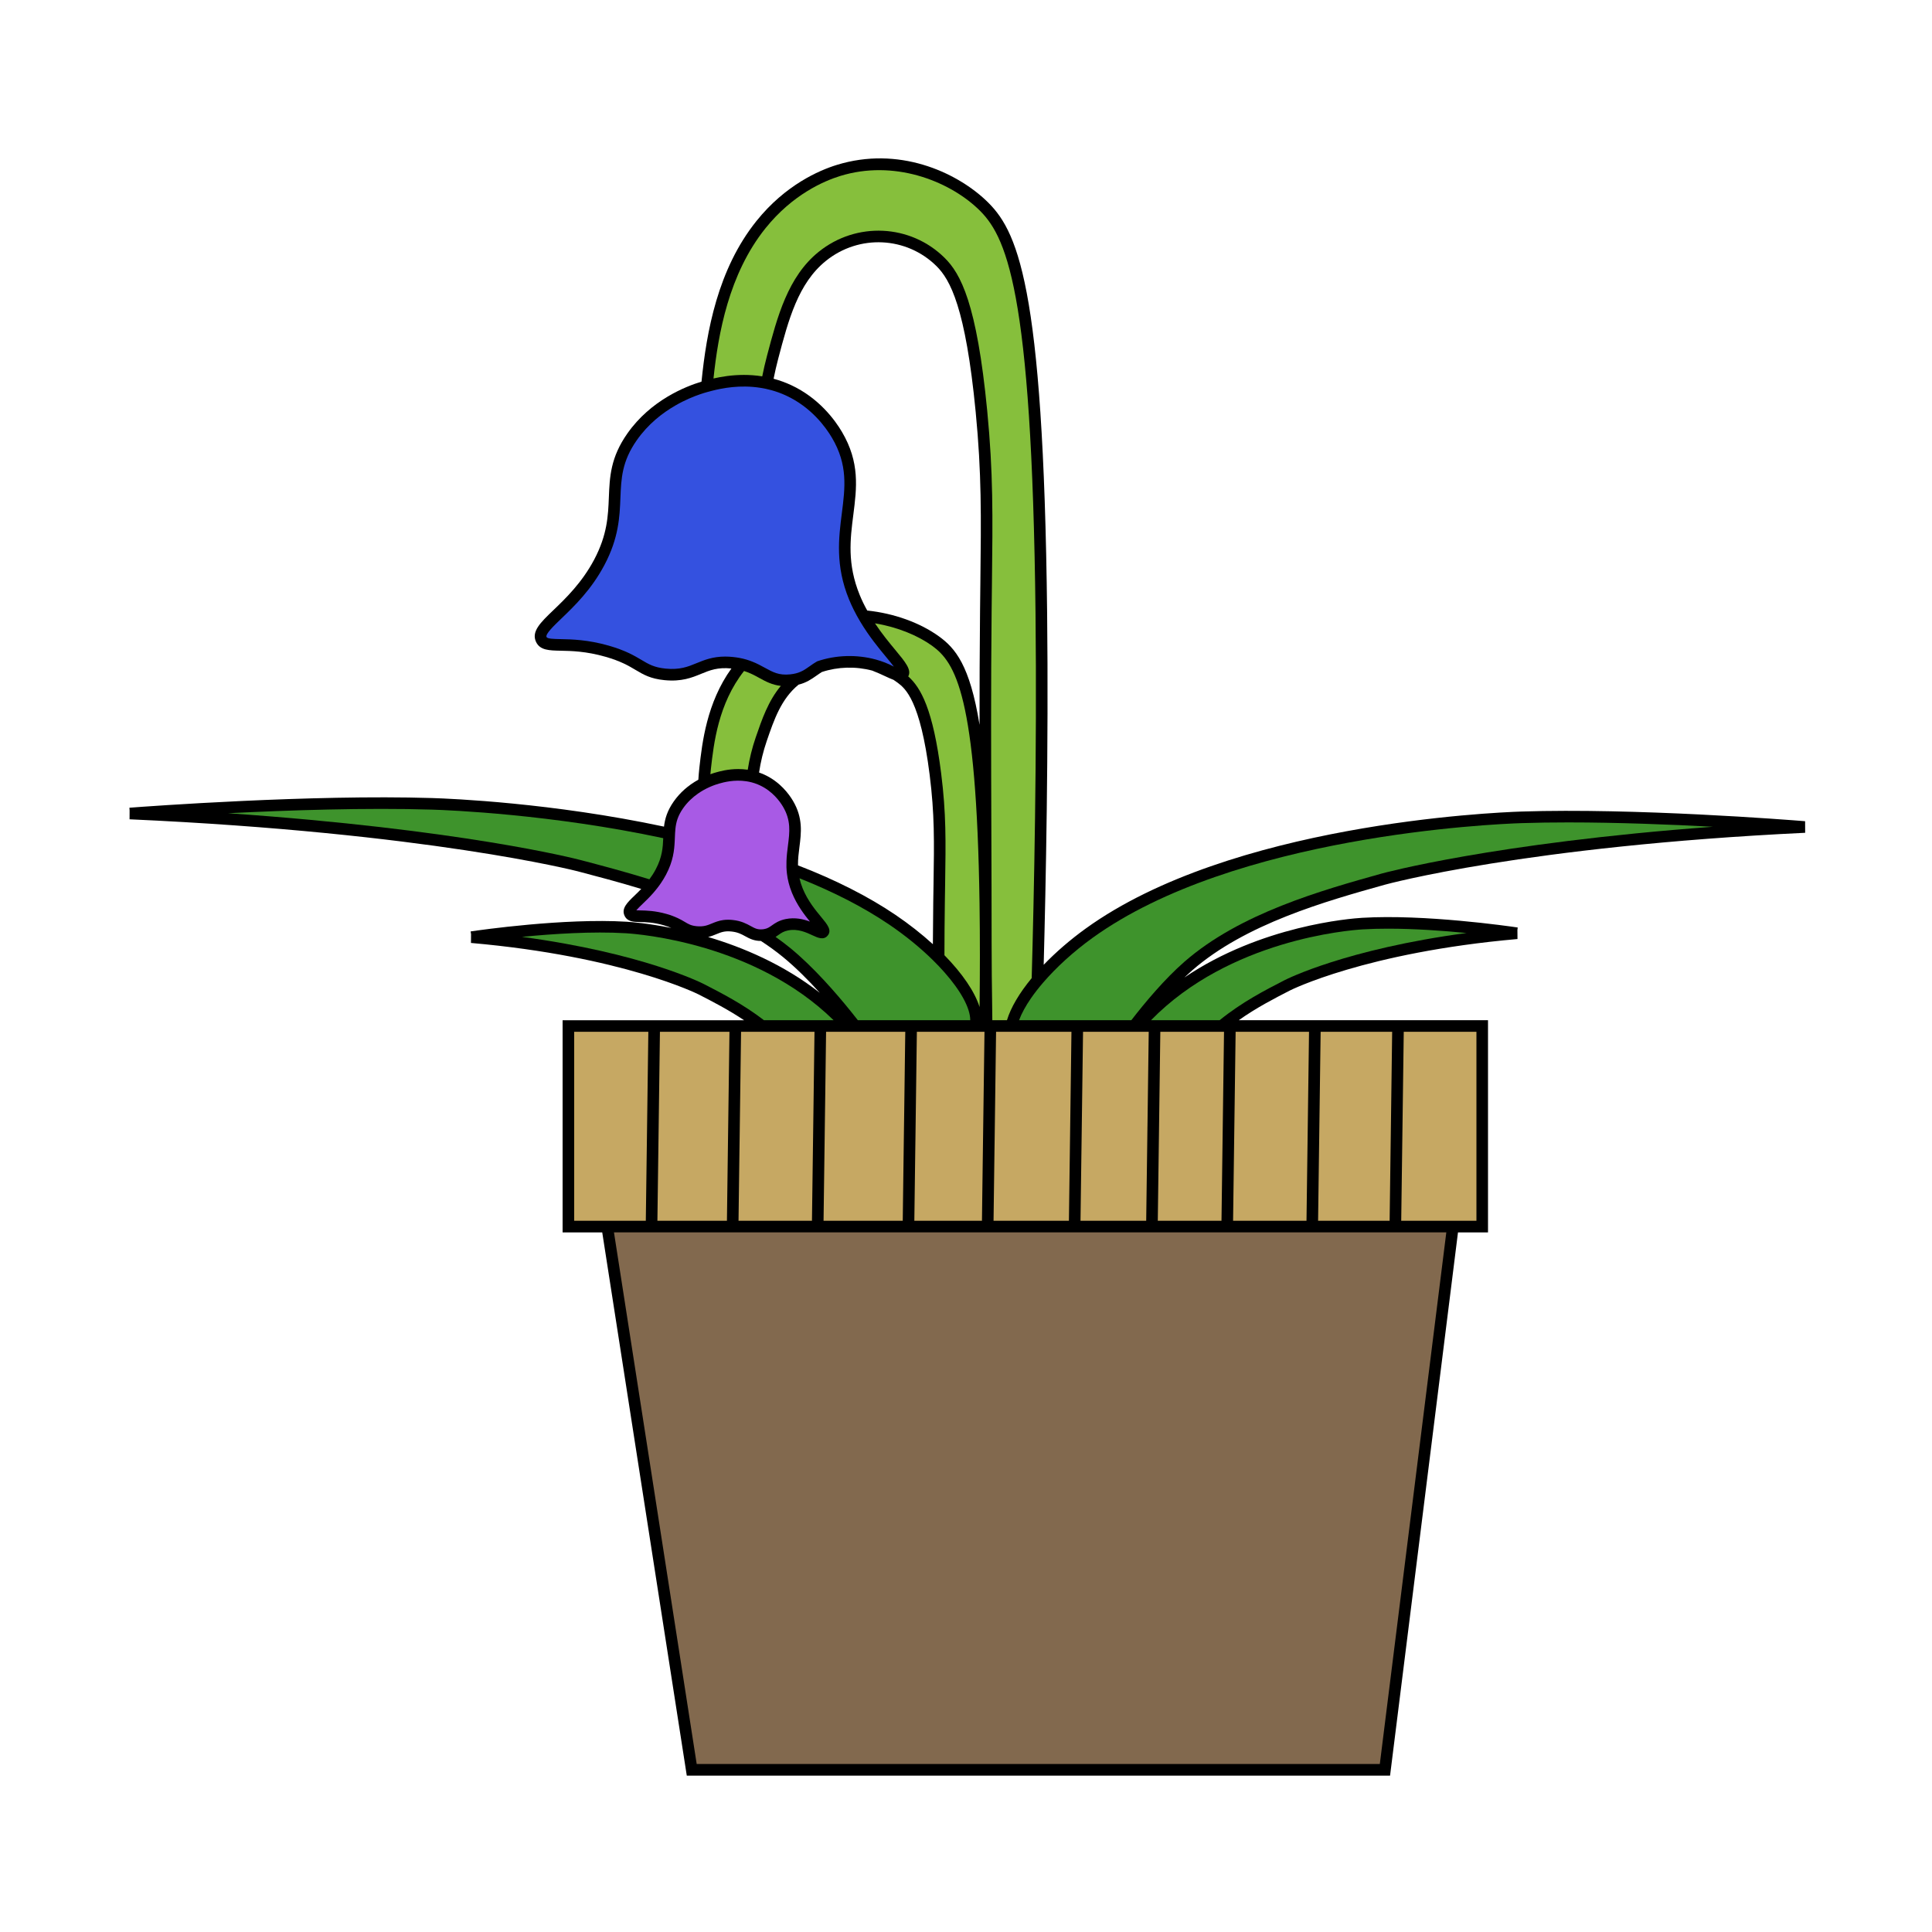 <?xml version="1.0" encoding="utf-8"?>
<!-- Generator: Adobe Illustrator 28.0.0, SVG Export Plug-In . SVG Version: 6.00 Build 0)  -->
<svg version="1.1" xmlns="http://www.w3.org/2000/svg" xmlns:xlink="http://www.w3.org/1999/xlink" x="0px" y="0px"
	 viewBox="0 0 1000 1000" style="enable-background:new 0 0 1000 1000;" xml:space="preserve">
<style type="text/css">
	.st0{fill:#3E932C;}
	.st1{fill:#C6A863;}
	.st2{fill:#86BF3C;}
	.st3{fill:#82694E;}
	.st4{fill:#3451E0;}
	.st5{fill:#A85AE5;}
</style>
<g id="图层_1">
</g>
<g id="图层_3">
	<g>
		<path d="M705.02,475.06c-6.21,0.38-52.3,4.02-92.01,30.91c1.36-1.29,2.69-2.51,4.01-3.66c27.73-24.21,69.34-35.86,99.72-44.37
			c0.71-0.2,72.72-19.95,217.61-26.89l-0.03-5.99h0.03c-8.87-0.72-88.35-6.93-146.98-5c-15.18,0.5-150.46,6.44-225.43,60.57
			c-8.02,5.79-15.41,12.18-21.73,18.75c1.09-40.84,2.55-112.23,1.78-182.12c-1.9-171.87-15.59-198.51-31.94-213.8
			c-15.54-14.53-45.03-27.99-77.01-18.07c-9.07,2.81-26.52,10.32-41.51,29.01c-20.08,25.03-25.83,57.31-28.43,83.14
			c-8.38,2.52-26.31,9.65-38.35,26.79c-8.78,12.49-9.18,22.51-9.61,33.12c-0.38,9.5-0.78,19.32-7.59,32.2
			c-6.34,11.98-14.86,20.16-21.08,26.13c-6.75,6.47-11.62,11.15-8.96,16.59c2.07,4.23,6.74,4.32,12.66,4.44
			c5.56,0.11,13.16,0.26,23.21,3.13c7.92,2.26,11.98,4.67,15.57,6.8c4.14,2.46,7.71,4.58,14.95,5.3c8.89,0.89,14.24-1.3,18.96-3.24
			c4.58-1.88,8.55-3.51,15.72-2.79c-12.81,17.78-15.14,38.49-16.57,51.23c-0.23,2.08-0.41,4.17-0.55,6.34
			c-5.24,2.89-9.52,6.68-12.75,11.28c-3.4,4.84-4.56,9.08-5.03,13c-57.96-12.33-110.06-14.48-120.08-14.79
			c-62.45-1.93-147.08,4.28-156.62,5.01l0.1,1.4l-0.02,4.59c154.2,6.94,231.13,26.71,231.89,26.9c10.1,2.65,21.39,5.62,32.95,9.15
			c-1.22,1.27-2.4,2.41-3.5,3.47c-3.73,3.58-6.95,6.67-5.08,10.5c1.48,3.03,4.65,3.09,8,3.16c2.9,0.06,6.86,0.14,12.06,1.62
			c1.65,0.47,2.97,0.95,4.09,1.44c-12.11-2.42-20.82-3.08-23.26-3.23c-32.18-1.94-75.71,4.3-80.61,5.03l0.21,1.43l-0.04,4.53
			c78.5,6.9,117.51,26.48,117.89,26.68c7.32,3.76,15.38,7.9,23.48,13.33H291.2v109.82h20.52l43.76,281.18h364.01l35.16-281.18h15.54
			V528.05h-129c9.16-6.49,18.53-11.3,26.37-15.33c0.38-0.2,39.24-19.77,117.89-26.68l-0.04-4.71l0.16-1.26
			C780.72,479.36,737.19,473.11,705.02,475.06z M444.97,307.92c-6.54-16.05-4.89-28.94-3.3-41.4c1.78-13.96,3.47-27.15-5.89-43
			c-3.64-6.16-11.89-17.49-26.32-24.2c-2.89-1.34-5.93-2.44-9.05-3.28c0.71-3.55,1.52-7.03,2.4-10.4
			c5.29-20.05,10.29-39,24.68-50.61c17.11-13.82,41.71-12.65,57.23,2.7c7.1,7.03,15.07,21.49,20.29,75.47
			c3.09,31.97,2.84,53.37,2.42,88.81c-0.05,4.51-0.11,9.25-0.16,14.27c-0.2,19.55-0.27,39.26-0.26,58.88
			c-5.02-30.95-12.63-39.74-21.08-45.82c-9.82-7.07-23.25-11.89-37.05-13.33C447.37,313.32,446.06,310.6,444.97,307.92z
			 M413.32,354.38c4.11-1.03,6.73-2.88,9.27-4.66c0.94-0.66,1.83-1.29,2.81-1.89c8.3-2.74,17.53-3,26.06-0.73
			c2.42,0.92,4.62,1.94,6.56,2.84c1.69,0.78,3.17,1.47,4.48,1.95c0.76,0.49,1.49,1,2.19,1.53c3.77,2.88,11.63,8.86,16.5,47.64
			c2.57,20.43,2.35,34.13,2,56.83c-0.04,2.9-0.09,5.94-0.14,9.16c-0.09,6.77-0.15,13.9-0.19,21.66
			c-5.84-5.31-12.41-10.46-19.29-15.13c-14.03-9.51-31.03-18.14-50.53-25.67c-0.04-3.29,0.36-6.44,0.75-9.5
			c0.94-7.38,1.91-15-3.34-23.89c-2.03-3.44-6.63-9.76-14.69-13.5c-0.94-0.43-1.89-0.82-2.87-1.16c0.83-5.53,2.15-10.97,3.94-16.2
			C400.68,372.41,404.33,361.78,413.32,354.38z M370.77,483.53c2.41-0.99,4.31-1.77,7.89-1.38c3.23,0.35,5.09,1.36,7.06,2.44
			c2.11,1.15,4.47,2.44,8.05,2.44c0.02,0,0.04,0,0.07,0c4.12,2.68,7.97,5.48,11.44,8.33c6.56,5.38,13.08,11.91,19.03,18.49
			c-18.77-14.68-39.81-23.53-57.78-28.86C368.14,484.61,369.5,484.06,370.77,483.53z"/>
		<g>
			<path class="st0" d="M323.85,483.04c-17.19-1.04-37.76,0.32-53.7,1.88c62.2,8.37,92.82,23.73,94.25,24.46
				c9.22,4.74,20.29,10.42,31.01,18.67h36.05C390.78,488.27,331.17,483.48,323.85,483.04z"/>
			<polygon class="st1" points="467.63,603.68 467.74,595.48 467.82,589.48 468.02,575.27 468.02,575.24 468.4,546.38 
				468.48,540.35 468.57,534.05 448.59,534.05 445.11,534.05 441.05,534.05 437.2,534.05 427.58,534.05 427.14,567.25 
				427.14,567.27 426.95,580.92 426.95,580.94 426.84,589.48 426.76,595.48 426.27,631.87 467.26,631.87 			"/>
			<path class="st2" d="M505.94,107.83c-15.5-14.49-43.5-25.28-71.13-16.72c-8.41,2.61-24.61,9.59-38.61,27.04
				c-19.02,23.71-24.46,54.71-26.9,77.75c3.99-0.91,9.44-1.84,15.72-1.84c3,0,6.2,0.21,9.51,0.74c0.72-3.6,1.55-7.16,2.48-10.68
				c5.31-20.11,10.79-40.9,26.71-53.75c19.49-15.74,47.53-14.41,65.22,3.1c8.26,8.18,16.65,23.42,22.04,79.15
				c3.12,32.3,2.86,53.82,2.44,89.47c-0.05,4.51-0.11,9.24-0.16,14.26c-0.4,38.11-0.27,76.87-0.14,114.36
				c0.07,18.88,0.14,38.41,0.14,57.62c0,12.38,0.14,22.18,0.24,29.34c0.06,4.2,0.11,7.61,0.12,10.38h7.58
				c1.98-6.56,6.44-14.07,12.8-21.78c1.17-41.56,2.78-116.18,1.98-188.95C534.1,148.05,520.7,121.64,505.94,107.83z"/>
			<polygon class="st1" points="383.57,534.05 382.83,589.48 382.74,595.48 382.26,631.87 420.27,631.87 420.76,595.48 
				420.84,589.48 421.12,568.68 421.12,568.66 421.28,556.6 421.58,534.05 402.61,534.05 393.31,534.05 			"/>
			<polygon class="st1" points="533.15,534.05 526.07,534.05 520.07,534.05 515.57,534.05 515.52,537.46 515.44,543.49 
				514.83,589.48 514.74,595.48 514.26,631.87 553.27,631.87 553.76,595.48 553.84,589.48 554.33,553.14 554.41,547.09 
				554.58,534.05 539.14,534.05 			"/>
			<path class="st0" d="M488.89,528.05h13.31c-0.01-6.41-5.03-15.36-13.37-24.8c-1.84-2.09-3.84-4.19-5.99-6.31
				c-6.42-6.31-14.13-12.65-22.63-18.41c-13.82-9.36-29.63-17.26-46.39-23.92c0.37,1.68,0.91,3.42,1.65,5.24
				c2.59,6.37,6.67,11.29,9.65,14.89c3.16,3.81,5.65,6.81,3.2,9.61c-2.09,2.4-5.1,1-7.75-0.23c-3.22-1.5-7.62-3.54-12.65-2.54
				c-2.3,0.46-3.52,1.31-4.92,2.3c-0.49,0.35-1,0.71-1.56,1.06c2.63,1.85,5.18,3.78,7.64,5.79c11.99,9.83,23.73,23.34,31.47,32.95
				c1.22,1.52,2.37,2.98,3.47,4.37h38.86H488.89z"/>
			<polygon class="st3" points="317.79,637.87 360.61,913.05 714.19,913.05 748.61,637.87 			"/>
			<path class="st0" d="M811.76,425.68c-8.3,0-16.43,0.11-24.2,0.37c-14.99,0.49-148.59,6.35-222.12,59.43
				c-9.96,7.19-18.76,15.28-25.5,23.11c-2.34,2.72-4.43,5.4-6.24,8.01c-2.81,4.07-4.94,7.94-6.23,11.45h5.88h5.99h46.24
				c7.21-9.33,17.25-21.32,27.49-30.26c28.75-25.11,71.11-36.97,102.05-45.63c0.63-0.18,57.51-15.8,171.49-24.23
				C864.42,426.75,837.35,425.68,811.76,425.68z"/>
			<polygon class="st1" points="581.05,534.05 560.58,534.05 560.4,547.54 560.32,553.56 560,577.46 559.84,589.48 559.76,595.48 
				559.71,598.73 559.71,598.85 559.27,631.87 593.27,631.87 593.7,599.78 593.76,595.48 593.84,589.48 593.92,583.12 
				593.93,582.98 594.58,534.05 590.28,534.05 588.54,534.05 582.5,534.05 			"/>
			<polygon class="st1" points="600.11,569.32 599.91,584.35 599.91,584.5 599.84,589.48 599.76,595.48 599.27,631.87 
				632.24,631.87 632.73,595.48 632.81,589.48 633.55,534.05 633.49,534.05 624.47,534.05 600.58,534.05 			"/>
			<path class="st0" d="M759.07,482.92c-12.05-1.18-26.73-2.24-40.61-2.24c-4.48,0-8.88,0.11-13.08,0.36
				c-7.44,0.45-68.93,5.39-109.61,47.01h35.52c11.49-9.35,23.59-15.56,33.53-20.67C666.25,506.65,696.73,491.3,759.07,482.92z"/>
			<polygon class="st1" points="316.85,631.87 334.27,631.87 334.76,595.48 334.84,589.48 335.58,534.05 297.2,534.05 297.2,631.87 
				310.78,631.87 			"/>
			<polygon class="st1" points="676.81,589.48 677.55,534.05 639.56,534.05 638.81,589.48 638.73,595.48 638.24,631.87 
				676.24,631.87 676.73,595.48 			"/>
			<polygon class="st1" points="755.4,631.87 764.2,631.87 764.2,534.05 726.58,534.05 725.84,589.48 725.76,595.48 725.27,631.87 
				749.36,631.87 			"/>
			<polygon class="st1" points="719.84,589.48 720.58,534.05 683.56,534.05 682.81,589.48 682.73,595.48 682.24,631.87 
				719.27,631.87 719.76,595.48 			"/>
			<polygon class="st1" points="340.76,595.48 340.27,631.87 376.26,631.87 376.74,595.48 376.82,589.48 377.57,534.05 
				341.58,534.05 340.84,589.48 			"/>
			<path class="st2" d="M382.09,398.06c1.56,0,3.22,0.1,4.94,0.35c0.88-5.68,2.25-11.26,4.12-16.71c3.21-9.34,6.49-18.9,13.01-26.68
				c-4.59-0.52-7.9-2.34-11.14-4.11c-2.36-1.3-4.78-2.62-7.9-3.61c-13.37,16.97-15.69,37.64-17.15,50.6
				c-0.11,0.95-0.2,1.89-0.28,2.84c1.18-0.44,2.2-0.75,3-0.97C372.64,399.22,376.83,398.06,382.09,398.06z"/>
			<polygon class="st1" points="508.5,613.34 508.74,595.48 508.82,589.48 509.47,541.4 509.57,534.05 507.52,534.05 507.01,534.05 
				506.83,534.05 499.7,534.05 488.91,534.05 482.91,534.05 474.57,534.05 474.49,539.87 474.41,545.91 473.83,589.48 
				473.74,595.48 473.26,631.87 508.26,631.87 			"/>
			<path class="st0" d="M117.99,420.93c120.64,8.32,179.72,23.49,182.49,24.22c10.88,2.86,23.08,6.07,35.65,9.98
				c1.16-1.56,2.28-3.28,3.28-5.18c3.38-6.37,3.68-11.34,3.88-16.11c-57.82-12.37-110.51-14.5-119.87-14.79
				C189.64,418.01,149.29,419.36,117.99,420.93z"/>
			<path class="st2" d="M470.1,350.11c6.49,5.78,12.86,16.95,17.04,50.19c2.62,20.85,2.4,34.71,2.05,57.67
				c-0.05,2.89-0.09,5.93-0.14,9.15c-0.13,9.06-0.19,18.18-0.21,27.3c9.25,9.44,15.68,18.85,18.19,26.83
				c0.2-17.14,0.24-35.42-0.02-53.51c-1.55-108.07-12.52-124.82-24.6-133.52c-7.21-5.18-17.67-9.63-29.52-11.58
				c3.6,5.42,7.39,10,10.54,13.8C468.65,342.73,471.98,346.75,470.1,350.11z"/>
			<path class="st4" d="M366,202.94c-0.98,0.27-2.17,0.63-3.52,1.09c-3.5,1.19-8.08,3.06-12.95,5.88
				c-6.76,3.9-14.08,9.61-19.88,17.87c-7.76,11.04-8.11,19.78-8.52,29.91c-0.39,9.7-0.83,20.69-8.28,34.76
				c-6.79,12.84-15.72,21.4-22.23,27.65c-3.97,3.81-8.46,8.13-7.73,9.63c0.46,0.94,3.67,1,7.39,1.08
				c5.56,0.11,13.95,0.28,24.74,3.36c8.67,2.47,13.28,5.2,16.99,7.4c3.81,2.27,6.57,3.9,12.49,4.5c7.4,0.74,11.61-0.99,16.08-2.83
				c3.93-1.61,8.3-3.4,14.78-3.4c1.3,0,2.68,0.07,4.16,0.23c1.2,0.13,2.33,0.3,3.39,0.5c2.47,0.47,4.58,1.13,6.45,1.88
				c2.51,0.98,4.59,2.13,6.55,3.2c4.21,2.31,7.25,3.98,12.99,3.41c0.62-0.06,1.2-0.14,1.75-0.24c3.74-0.66,5.87-2.17,8.48-4
				c1.16-0.83,2.39-1.69,3.82-2.51h0.01c9.65-3.32,20.51-3.61,30.28-0.96c3.3,0.9,6.47,2.13,9.43,3.7
				c-1.13-1.48-2.57-3.23-3.86-4.79c-3.82-4.61-8.98-10.84-13.56-18.51c-1.19-1.98-2.33-4.05-3.4-6.21
				c-0.86-1.73-1.68-3.52-2.43-5.36c-7.14-17.51-5.31-31.81-3.7-44.42c1.72-13.47,3.2-25.11-5.11-39.18
				c-3.28-5.56-10.72-15.79-23.68-21.81c-2.56-1.19-5.11-2.11-7.62-2.8c-1.99-0.56-3.95-0.97-5.87-1.26
				c-10.4-1.61-19.54,0.18-24.77,1.52C367.61,202.49,366.71,202.74,366,202.94z"/>
			<path class="st5" d="M342.12,457.05c-1.26,1.88-2.59,3.55-3.9,5.05c-2.01,2.3-3.98,4.19-5.66,5.8c-1.13,1.08-2.46,2.35-3.2,3.26
				c0.62,0.04,1.4,0.05,2.08,0.07c3.04,0.06,7.64,0.15,13.59,1.84c4.81,1.38,7.36,2.89,9.42,4.11c2.02,1.2,3.24,1.93,6.11,2.22
				c3.61,0.36,5.61-0.46,7.93-1.42c1.69-0.69,3.51-1.44,5.9-1.77c0.77-0.1,1.6-0.16,2.5-0.16c0.75,0,1.55,0.04,2.41,0.14
				c4.42,0.47,7.12,1.96,9.3,3.15c2.1,1.15,3.49,1.92,6.14,1.66c0.23-0.02,0.45-0.05,0.66-0.08c1.8-0.29,2.76-0.97,4.14-1.94
				c1.63-1.15,3.66-2.58,7.21-3.29c4.82-0.95,9.11,0.06,12.47,1.32c-2.95-3.62-6.76-8.63-9.31-14.9c-1.45-3.57-2.24-6.89-2.6-10
				c-0.27-2.26-0.31-4.4-0.23-6.46c0.1-2.82,0.44-5.48,0.76-8.01c0.89-6.95,1.65-12.96-2.55-20.08c-1.67-2.83-5.47-8.05-12.06-11.11
				c-0.35-0.16-0.71-0.32-1.06-0.46c-2-0.82-3.98-1.33-5.88-1.61c-6.36-0.96-11.82,0.56-13.99,1.17c-1.19,0.33-2.96,0.91-5.02,1.82
				c-1.09,0.49-2.25,1.07-3.46,1.76c-0.86,0.5-1.73,1.05-2.61,1.67c-2.67,1.87-5.36,4.32-7.6,7.5c-2.79,3.97-3.67,7.28-4.03,10.81
				c-0.15,1.43-0.21,2.89-0.27,4.45c-0.02,0.52-0.04,1.05-0.07,1.59c-0.23,4.94-0.79,10.56-4.52,17.6
				C343.9,454.29,343.03,455.72,342.12,457.05z"/>
		</g>
	</g>
</g>
</svg>
